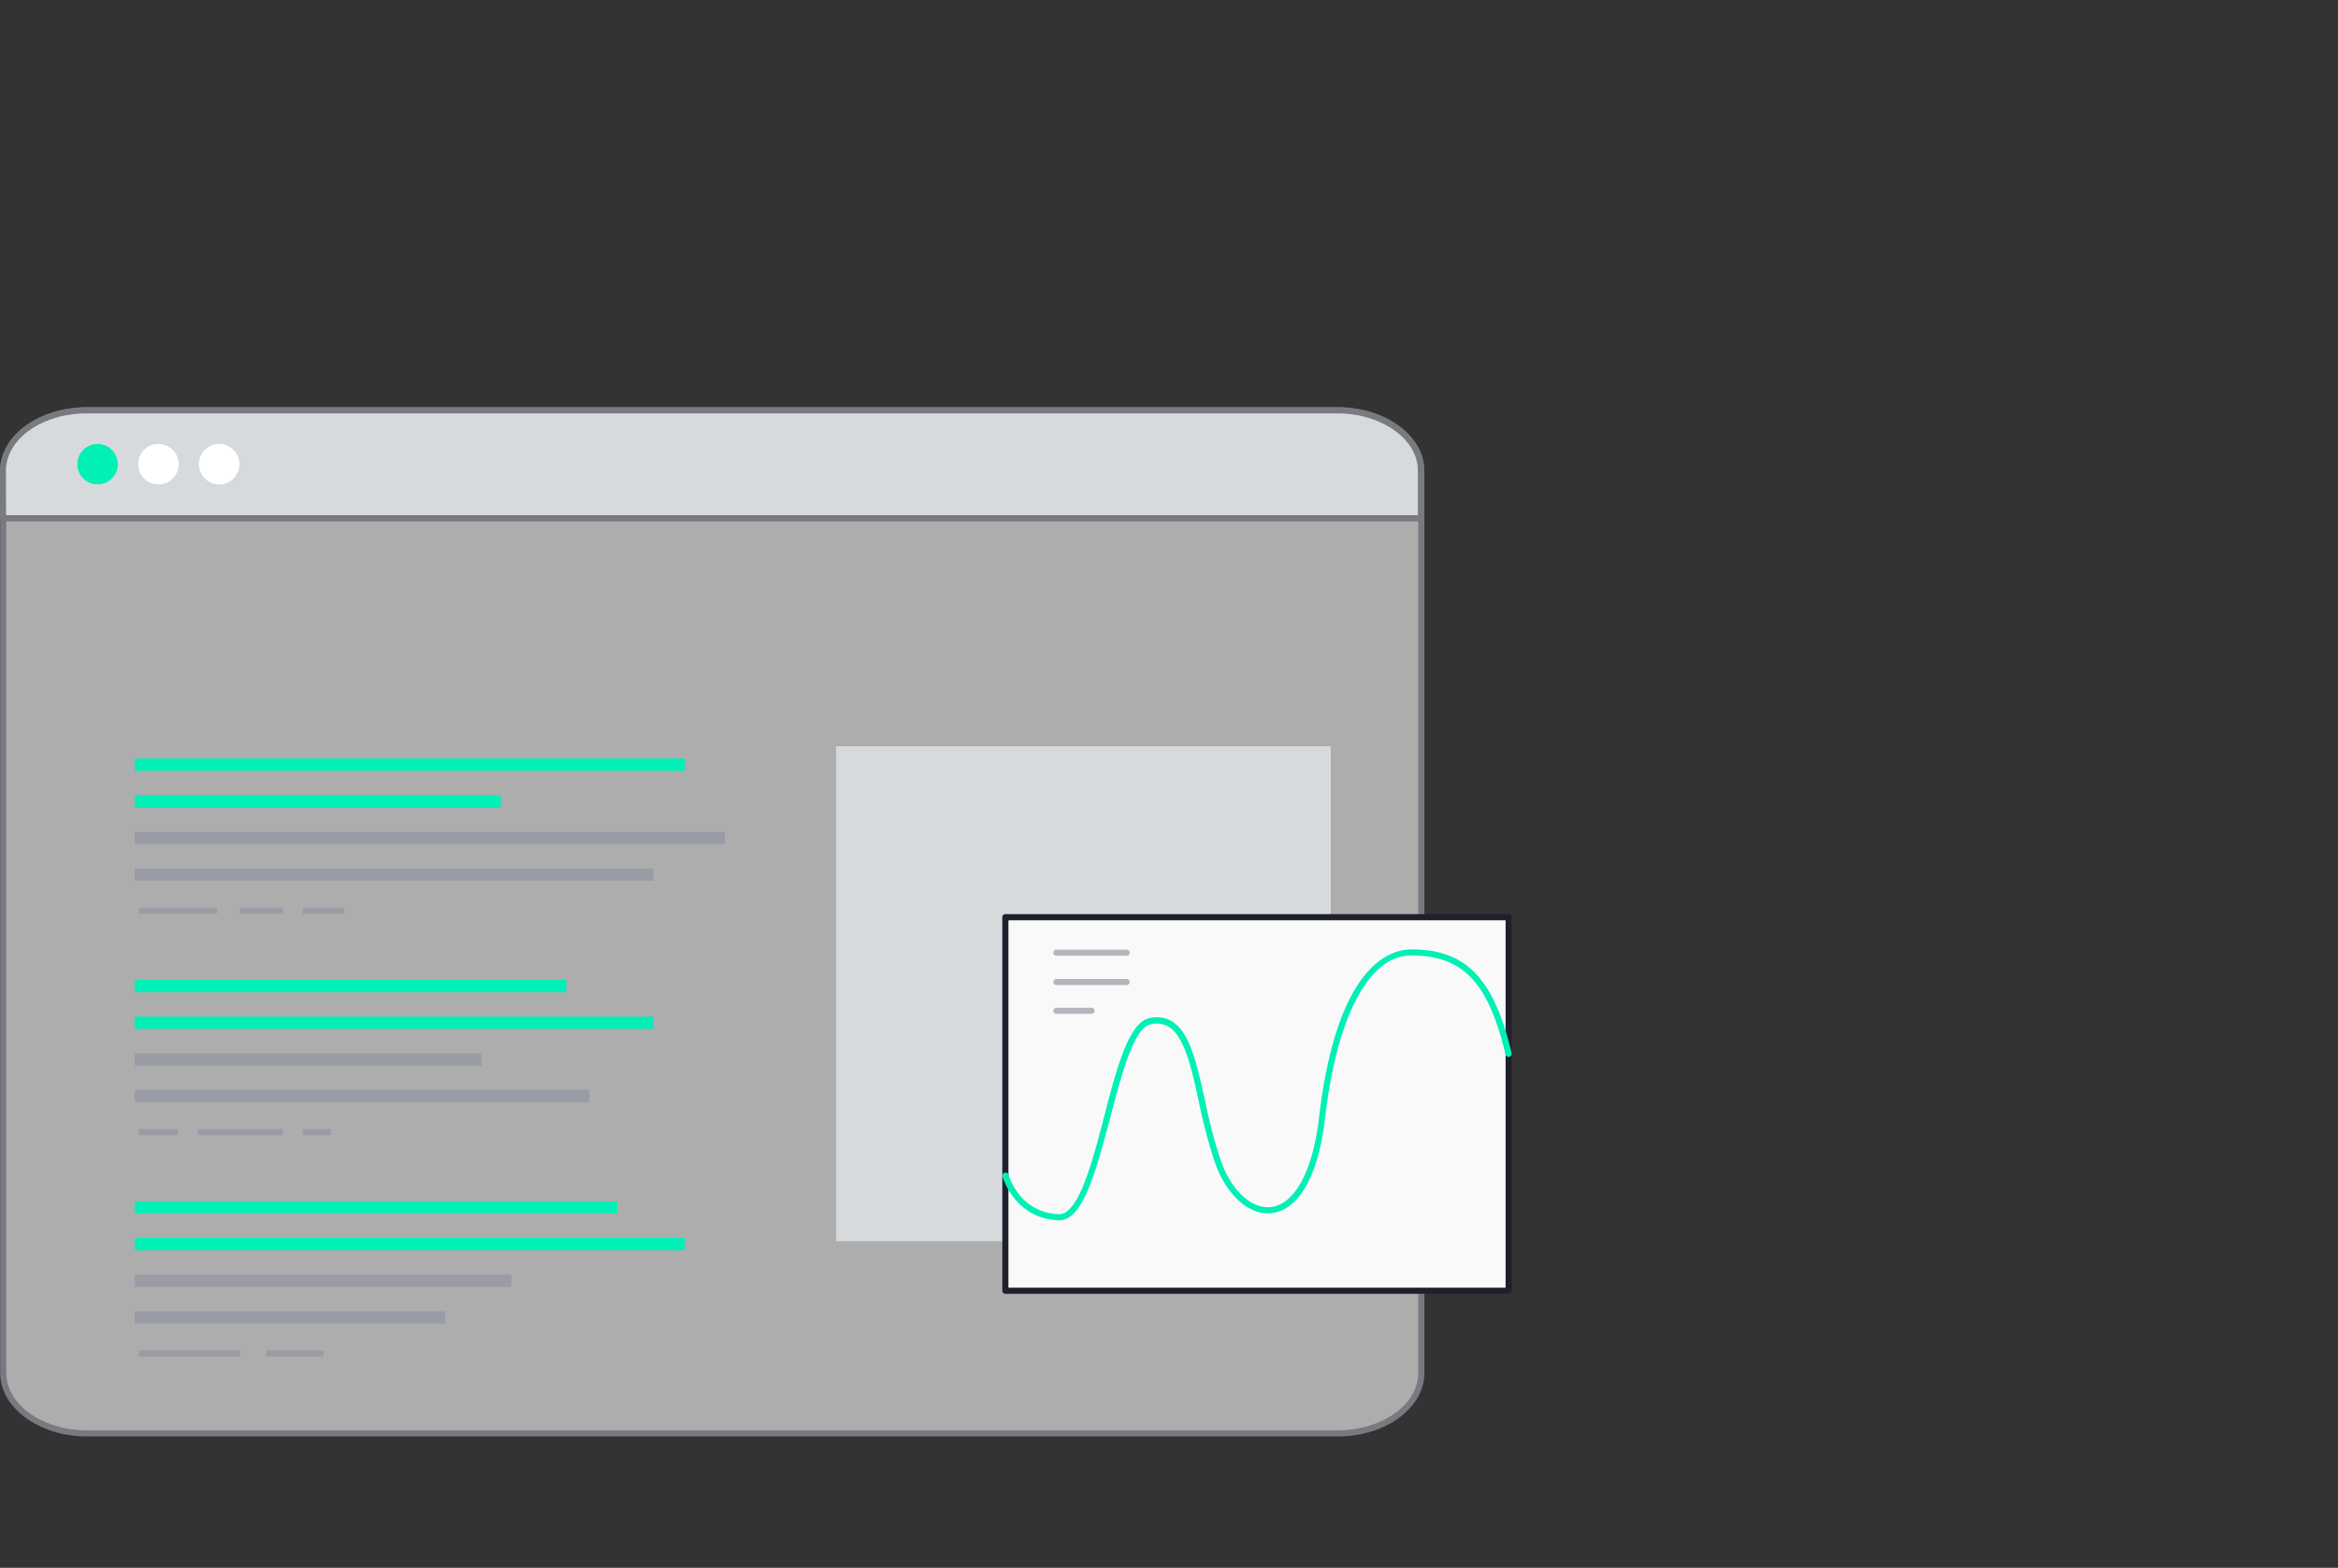 <svg xmlns="http://www.w3.org/2000/svg" xmlns:xlink="http://www.w3.org/1999/xlink" width="495" height="332" fill="none" xmlns:v="https://vecta.io/nano"><rect width="100%" height="100%" fill="#333333" stroke="none"/><path opacity=".6" d="M301.006 99.7v191.048c0 7.065-7.93 12.805-17.74 12.805H18.527c-9.785 0-17.753-5.74-17.753-12.805V99.7c0-7.065 7.968-12.805 17.753-12.805h264.74c9.824 0 17.74 5.74 17.74 12.805z" fill="#fff"/><path d="M283.18 304.192H18.44c-10.148 0-18.402-6.04-18.402-13.455V99.676c0-7.415 8.254-13.44 18.402-13.44h264.74c10.136 0 18.39 6.026 18.39 13.44v191.06c0 7.48-8.253 13.455-18.39 13.455zM18.44 87.533c-9.435 0-17.104 5.44-17.104 12.143v191.06c0 6.702 7.67 12.156 17.104 12.156h264.74c9.422 0 17.092-5.454 17.092-12.156V99.676c0-6.7-7.67-12.143-17.092-12.143H18.44z" fill="#787a80"/><path d="M300.833 99.7v10.052H.652V99.7c0-7.065 7.968-12.805 17.753-12.805h264.74c9.772 0 17.688 5.74 17.688 12.805z" fill="#d7dadd"/><path d="M300.83 110.4H.65a.65.65 0 0 1-.649-.65V99.676c0-7.415 8.254-13.44 18.402-13.44h264.74c10.136 0 18.39 6.026 18.39 13.44v10.064c.001.1-.018.18-.053.262s-.09.156-.155.217a.63.63 0 0 1-.228.137.64.64 0 0 1-.264.034zm-299.545-1.3h298.91v-9.415c0-6.7-7.67-12.143-17.09-12.143H18.363c-9.435 0-17.104 5.44-17.104 12.143l.026 9.415z" fill="#787a80"/><path d="M281.75 158.025H177.023V262.83H281.75V158.025z" fill="#d7dadd"/><path d="M145.022 160.637h-116.5v2.597h116.5v-2.597zm-39 7.765h-77.5V171h77.5v-2.598z" fill="#00f0b5"/><path d="M153.457 176.155H28.523v2.598h124.934v-2.598zm-15.12 7.765H28.523v2.597h109.815v-2.597zm-92.41 8.287h-16.52v1.3h16.52v-1.3zm13.973 0h-9.136v1.3H59.9v-1.3zm13.03 0h-8.825v1.3h8.825v-1.3z" fill="#9a9ca5"/><path d="M119.897 207.52H28.523v2.597h91.374v-2.597zm18.44 7.764H28.523v2.598h109.815v-2.598z" fill="#00f0b5"/><path d="M101.976 223.037H28.523v2.598h73.453v-2.598zm22.84 7.766H28.523v2.597h96.293v-2.597zM37.66 239.1h-8.254v1.3h8.254v-1.3zm22.232 0H41.88v1.3h18.013v-1.3zm10.183 0h-5.97v1.3h5.97v-1.3z" fill="#9a9ca5"/><path d="M130.695 254.4H28.523v2.598h102.172V254.4zm14.327 7.765h-116.5v2.598h116.5v-2.598z" fill="#00f0b5"/><path d="M108.296 269.92H28.523v2.597h79.773v-2.597zm-14.056 7.753H28.523v2.597H94.24v-2.597zm-43.356 8.297H29.406v1.3h21.478v-1.3zm17.638 0H56.375v1.3h12.147v-1.3z" fill="#9a9ca5"/><path d="M20.658 102.585c2.365 0 4.283-1.918 4.283-4.285s-1.917-4.286-4.283-4.286-4.283 1.92-4.283 4.286 1.917 4.285 4.283 4.285z" fill="#00f0b5"/><g fill="#fff"><use xlink:href="#B"/><use xlink:href="#B" x="12.872"/></g><path d="M319.41 194.233H212.852v79.103H319.41v-79.103z" fill="#f9f9f9"/><path d="M319.414 273.984H212.856a.65.65 0 0 1-.649-.649v-79.103a.65.65 0 0 1 .649-.649h106.558a.66.66 0 0 1 .648.649v79.103a.65.65 0 0 1-.19.459c-.12.122-.286.2-.458.2zm-105.91-1.298h105.26v-77.804h-105.26v77.804z" fill="#1e212c"/><path d="M224.263 258.413h-.13c-9.305-.298-11.86-9.168-11.887-9.26a.68.68 0 0 1-.018-.262c.012-.088.04-.172.084-.25a.68.68 0 0 1 .173-.197c.07-.054.15-.094.235-.117s.174-.03.26-.017.172.04.25.083a.68.68 0 0 1 .197.173c.054.07.094.15.117.235.1.338 2.35 8.04 10.68 8.312h.04c4.1 0 6.995-11 9.538-20.78 2.596-10.13 5.19-19.7 9.41-20.688a6.35 6.35 0 0 1 2.569-.174c.86.118 1.686.412 2.427.862 3.764 2.377 5.19 9.026 6.917 16.714.855 4.363 1.99 8.667 3.4 12.883 2.258 6.26 6.49 10.143 10.564 9.675 5.048-.584 8.864-7.65 10.174-18.908 3.75-32.104 14.885-35.623 19.466-35.65h.17c11.472 0 17.403 6.17 21.14 21.96a.65.65 0 0 1 .008.26.66.66 0 0 1-.092.243c-.094.15-.243.257-.415.296a.67.67 0 0 1-.798-.5c-3.62-15.26-9.007-20.96-19.882-20.96h-.156c-8.89 0-15.702 12.987-18.168 34.506-1.4 12.065-5.528 19.377-11.316 20.04-4.66.558-9.46-3.688-11.926-10.52-1.425-4.252-2.578-8.59-3.452-12.987-1.558-7.104-3.024-13.805-6.346-15.91-.597-.36-1.26-.59-1.95-.68a5.01 5.01 0 0 0-2.059.161c-3.478.818-6.113 10.883-8.436 19.753-2.998 11.155-5.7 21.7-10.784 21.7z" fill="#00f0b5"/><path d="M238.538 202.4h-14.885a.65.65 0 0 1-.649-.649.65.65 0 0 1 .649-.649h14.885a.65.65 0 0 1 .459.19c.12.122.2.287.2.46s-.073.334-.194.455-.284.2-.455.194h0zm0 6.2h-14.885a.65.65 0 0 1-.649-.649.65.65 0 0 1 .649-.649h14.885a.66.66 0 0 1 .455.193c.12.12.2.285.194.456s-.07.337-.2.46a.65.65 0 0 1-.459.19zm-7.448 6.1h-7.436a.65.65 0 0 1-.649-.649.62.62 0 0 1 .2-.46.65.65 0 0 1 .459-.191h7.436a.65.65 0 0 1 .649.65.63.63 0 0 1-.2.46.65.65 0 0 1-.459.19z" fill="#b3b7bc"/><defs ><path id="B" d="M33.536 102.585c2.365 0 4.283-1.918 4.283-4.285s-1.917-4.286-4.283-4.286-4.282 1.92-4.282 4.286 1.917 4.285 4.282 4.285z"/></defs></svg>